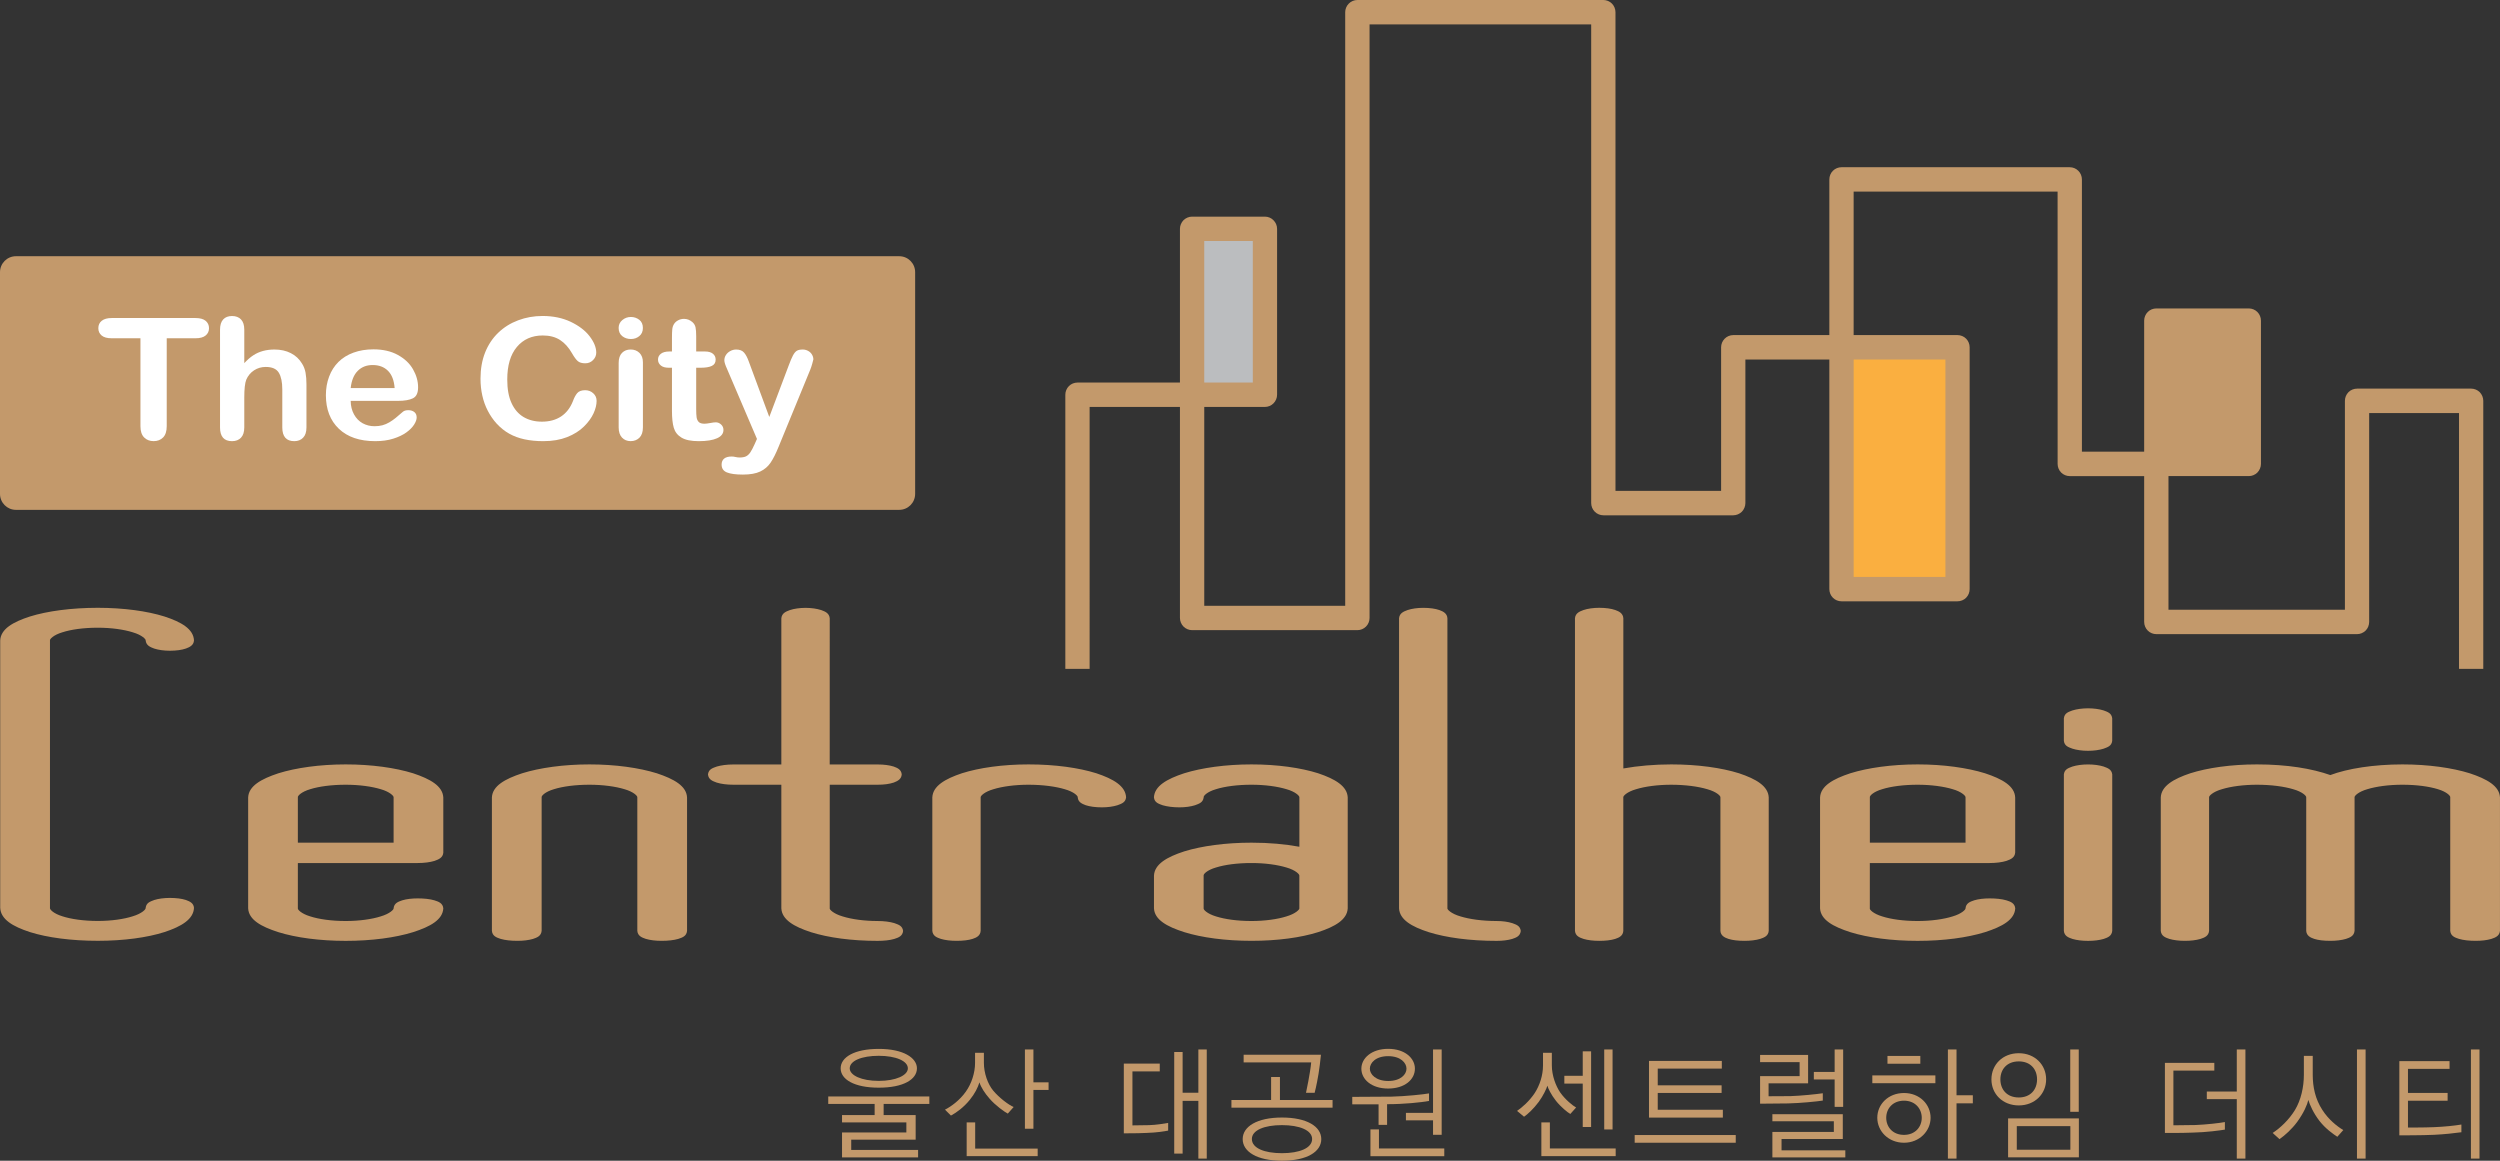<?xml version="1.0" encoding="utf-8"?>
<!-- Generator: Adobe Illustrator 15.1.0, SVG Export Plug-In . SVG Version: 6.00 Build 0)  -->
<!DOCTYPE svg PUBLIC "-//W3C//DTD SVG 1.0//EN" "http://www.w3.org/TR/2001/REC-SVG-20010904/DTD/svg10.dtd">
<svg version="1.0" id="Layer_1" xmlns="http://www.w3.org/2000/svg" xmlns:xlink="http://www.w3.org/1999/xlink" x="0px" y="0px"
	 width="84px" height="39px" viewBox="0 0 84 39" enable-background="new 0 0 84 39" xml:space="preserve">
<rect x="0" y="0" width="84" height="39" fill="#333333" stroke="none"/>
<g>
	<path fill="#C3996B" d="M30.749,16.594c0,0.297-0.239,0.537-0.535,0.537H0.535C0.24,17.131,0,16.891,0,16.594V9.146
		c0-0.297,0.24-0.537,0.535-0.537h29.679c0.296,0,0.535,0.24,0.535,0.537V16.594z"/>
	<rect x="40.055" y="7.689" fill-rule="evenodd" clip-rule="evenodd" fill="#BBBDBF" width="2.446" height="5.575"/>
	<rect x="61.875" y="11.67" fill-rule="evenodd" clip-rule="evenodd" fill="#FAAF40" width="3.899" height="8.124"/>
	<rect x="72.454" y="10.773" fill-rule="evenodd" clip-rule="evenodd" fill="#C3996B" width="3.107" height="4.814"/>
	<path fill="#C3996B" d="M40.463,8.098h1.631v4.755h-1.631V8.098z M62.283,12.08h3.083v7.304h-3.083V12.08z M72.862,11.183h2.291
		v3.993h-2.291V11.183z M36.611,13.673h3.035v7.09c0,0.108,0.045,0.215,0.12,0.29c0.077,0.077,0.182,0.12,0.289,0.12h5.555
		c0.106,0,0.212-0.043,0.287-0.12c0.077-0.075,0.12-0.182,0.12-0.29V0.82h7.447v16.082c0,0.109,0.043,0.214,0.12,0.291
		c0.075,0.076,0.181,0.121,0.289,0.121h4.365c0.107,0,0.212-0.045,0.289-0.121c0.074-0.077,0.118-0.182,0.118-0.291V12.08h2.821
		v7.714c0,0.109,0.043,0.214,0.119,0.29c0.076,0.077,0.181,0.12,0.289,0.12h3.897c0.109,0,0.216-0.043,0.291-0.12
		c0.076-0.077,0.118-0.181,0.118-0.29V11.67c0-0.108-0.042-0.213-0.118-0.29c-0.075-0.076-0.182-0.121-0.291-0.121h-3.489V6.438
		h6.853l0.001,9.15c0,0.107,0.042,0.212,0.119,0.29c0.075,0.075,0.18,0.119,0.288,0.119h2.501v4.9c0,0.107,0.044,0.214,0.12,0.29
		c0.075,0.076,0.181,0.12,0.288,0.12h6.745c0.107,0,0.212-0.044,0.289-0.12c0.075-0.075,0.118-0.183,0.118-0.29v-7.019h3.019v8.597
		h0.815v-9.007c0-0.108-0.044-0.214-0.118-0.29c-0.077-0.077-0.183-0.12-0.289-0.12h-3.834c-0.108,0-0.213,0.043-0.289,0.119
		c-0.076,0.077-0.119,0.183-0.119,0.291v7.019h-5.928v-4.49h2.699c0.108,0,0.212-0.044,0.288-0.119
		c0.076-0.078,0.12-0.183,0.12-0.29v-4.815c0-0.108-0.044-0.213-0.12-0.29c-0.076-0.076-0.18-0.119-0.288-0.119h-3.108
		c-0.107,0-0.213,0.043-0.288,0.119c-0.076,0.077-0.12,0.182-0.12,0.29v4.403h-2.092V6.029c0-0.109-0.044-0.215-0.12-0.29
		c-0.076-0.077-0.181-0.12-0.289-0.12h-7.669c-0.108,0-0.213,0.043-0.289,0.12c-0.076,0.075-0.119,0.181-0.119,0.29v5.23h-3.229
		c-0.108,0-0.214,0.045-0.288,0.121c-0.077,0.077-0.12,0.182-0.12,0.29v4.822h-3.549V0.409c0-0.106-0.044-0.213-0.119-0.289
		C54.086,0.044,53.979,0,53.873,0h-8.264c-0.108,0-0.215,0.044-0.289,0.12c-0.077,0.076-0.121,0.183-0.121,0.289v19.945h-4.736
		v-6.681h2.038c0.108,0,0.213-0.043,0.288-0.12c0.077-0.076,0.121-0.182,0.121-0.29V7.689c0-0.109-0.044-0.213-0.121-0.289
		c-0.074-0.077-0.18-0.121-0.288-0.121h-2.446c-0.107,0-0.212,0.044-0.289,0.119c-0.075,0.078-0.12,0.182-0.12,0.291v5.165h-3.443
		c-0.107,0-0.213,0.043-0.288,0.119c-0.077,0.077-0.12,0.183-0.12,0.29v9.211h0.816V13.673z"/>
	<path fill="#C3996B" d="M82.982,25.982c-0.591-0.184-1.392-0.298-2.262-0.298c-0.966,0.001-1.842,0.14-2.421,0.358
		c-0.618-0.218-1.453-0.358-2.465-0.358c-0.871,0-1.659,0.114-2.239,0.298c-0.571,0.191-0.975,0.43-0.993,0.811v4.485
		c0.018,0.175,0.156,0.225,0.29,0.27c0.145,0.042,0.326,0.064,0.522,0.064s0.378-0.022,0.521-0.064
		c0.135-0.045,0.273-0.095,0.29-0.27v-4.485c-0.012-0.045,0.124-0.188,0.432-0.276c0.299-0.092,0.722-0.15,1.177-0.15
		c0.478,0,0.913,0.059,1.217,0.151c0.315,0.088,0.45,0.23,0.438,0.275v4.485c0.011,0.162,0.14,0.226,0.271,0.269
		c0.139,0.044,0.322,0.065,0.54,0.065c0.195,0,0.378-0.022,0.521-0.064c0.135-0.045,0.273-0.095,0.292-0.27v-4.485
		c-0.014-0.045,0.123-0.188,0.43-0.276c0.3-0.092,0.721-0.15,1.177-0.15c0.479,0,0.901,0.059,1.193,0.15
		c0.302,0.09,0.429,0.228,0.415,0.276v4.485c0.016,0.176,0.158,0.225,0.298,0.27c0.149,0.043,0.343,0.064,0.56,0.064
		c0.196,0,0.379-0.022,0.522-0.064c0.134-0.045,0.272-0.095,0.291-0.27v-4.485C83.979,26.409,83.565,26.175,82.982,25.982
		 M70.681,25.755c-0.144-0.044-0.326-0.07-0.522-0.07c-0.197,0-0.38,0.026-0.523,0.07c-0.135,0.052-0.268,0.088-0.29,0.264v5.26
		c0.018,0.175,0.157,0.225,0.292,0.27c0.144,0.042,0.326,0.064,0.521,0.064c0.194,0,0.377-0.022,0.521-0.064
		c0.134-0.045,0.273-0.095,0.291-0.27v-5.26C70.947,25.843,70.814,25.807,70.681,25.755 M70.681,23.87
		c-0.144-0.045-0.326-0.069-0.522-0.071c-0.197,0.002-0.38,0.026-0.523,0.071c-0.135,0.051-0.268,0.087-0.29,0.264v0.759
		c0.022,0.175,0.155,0.212,0.29,0.263c0.144,0.045,0.326,0.071,0.523,0.071c0.196,0,0.379-0.026,0.522-0.071
		c0.134-0.051,0.268-0.088,0.289-0.263v-0.759C70.947,23.957,70.814,23.921,70.681,23.87 M66.042,28.314h-3.215v-1.521
		c-0.015-0.049,0.111-0.187,0.414-0.276c0.292-0.092,0.713-0.15,1.191-0.15c0.457,0,0.879,0.059,1.179,0.15
		c0.307,0.088,0.443,0.231,0.431,0.276V28.314z M66.696,25.982c-0.592-0.184-1.393-0.298-2.264-0.298
		c-0.87,0-1.67,0.114-2.261,0.298c-0.582,0.192-0.996,0.427-1.017,0.811v3.728c0.021,0.383,0.436,0.614,1.017,0.8
		c0.591,0.184,1.392,0.292,2.261,0.292c0.871,0,1.671-0.108,2.263-0.292c0.582-0.186,0.996-0.417,1.017-0.8
		c-0.017-0.176-0.158-0.226-0.298-0.27c-0.149-0.044-0.342-0.065-0.561-0.065c-0.194,0-0.377,0.021-0.521,0.065
		c-0.135,0.046-0.275,0.094-0.291,0.27c0.01,0.035-0.124,0.18-0.432,0.27c-0.3,0.095-0.721,0.155-1.178,0.155
		c-0.479,0-0.898-0.061-1.19-0.155c-0.302-0.091-0.429-0.23-0.415-0.27v-1.523h4.026c0.22-0.001,0.414-0.025,0.563-0.072
		c0.141-0.051,0.278-0.104,0.295-0.276v-1.855C67.693,26.409,67.279,26.175,66.696,25.982 M58.431,25.982
		c-0.587-0.184-1.387-0.298-2.279-0.298c-0.561,0-1.119,0.049-1.608,0.136v-5.048c-0.011-0.16-0.136-0.228-0.27-0.275
		c-0.14-0.049-0.323-0.074-0.542-0.075c-0.198,0.001-0.383,0.027-0.524,0.074c-0.135,0.05-0.272,0.103-0.289,0.276v10.506
		c0.017,0.175,0.157,0.225,0.291,0.27c0.143,0.042,0.325,0.064,0.522,0.064c0.217,0,0.399-0.021,0.539-0.065
		c0.132-0.043,0.262-0.106,0.272-0.269v-4.485c-0.014-0.045,0.123-0.188,0.431-0.276c0.299-0.092,0.722-0.15,1.178-0.15
		c0.478,0,0.911,0.059,1.216,0.151c0.314,0.088,0.451,0.23,0.438,0.275v4.485c0.01,0.162,0.142,0.226,0.272,0.269
		c0.14,0.044,0.321,0.065,0.539,0.065c0.195,0,0.378-0.022,0.521-0.064c0.134-0.045,0.275-0.095,0.291-0.27v-4.485
		C59.411,26.412,59.007,26.174,58.431,25.982 M50.811,31.017c-0.143-0.045-0.326-0.071-0.523-0.071
		c-0.479,0-0.912-0.061-1.217-0.155c-0.314-0.09-0.447-0.235-0.438-0.27v-9.748c-0.01-0.16-0.137-0.228-0.269-0.275
		c-0.141-0.049-0.325-0.074-0.544-0.075c-0.197,0.001-0.382,0.027-0.523,0.074c-0.136,0.05-0.272,0.103-0.289,0.276v9.748
		c0.02,0.379,0.423,0.615,0.999,0.8c0.587,0.184,1.386,0.292,2.28,0.292c0.194,0,0.378-0.022,0.521-0.064
		c0.135-0.045,0.273-0.095,0.29-0.27C51.077,31.104,50.944,31.067,50.811,31.017 M43.658,30.521c0.01,0.035-0.125,0.18-0.433,0.27
		c-0.299,0.095-0.721,0.155-1.176,0.155c-0.479,0-0.899-0.061-1.193-0.155c-0.301-0.091-0.426-0.23-0.414-0.27v-1.097
		c-0.016-0.05,0.112-0.188,0.414-0.276c0.293-0.092,0.714-0.151,1.193-0.15c0.456-0.001,0.877,0.059,1.176,0.15
		c0.309,0.089,0.444,0.231,0.433,0.276V30.521z M44.29,25.982c-0.58-0.184-1.369-0.298-2.24-0.298s-1.671,0.114-2.262,0.298
		c-0.582,0.192-0.997,0.427-1.016,0.811c0.021,0.176,0.157,0.213,0.295,0.264c0.15,0.044,0.344,0.07,0.563,0.07
		c0.197,0,0.38-0.026,0.523-0.071c0.133-0.051,0.267-0.088,0.29-0.263c-0.015-0.049,0.112-0.187,0.414-0.276
		c0.293-0.092,0.714-0.15,1.193-0.15c0.456,0,0.877,0.059,1.176,0.15c0.309,0.088,0.444,0.231,0.433,0.276v1.658
		c-0.482-0.087-1.007-0.137-1.608-0.137c-0.871,0-1.671,0.11-2.262,0.293c-0.582,0.189-0.998,0.428-1.016,0.816v1.097
		c0.019,0.383,0.434,0.614,1.016,0.8c0.591,0.184,1.391,0.292,2.262,0.292s1.659-0.108,2.239-0.292
		c0.57-0.185,0.975-0.421,0.993-0.8v-3.728C45.264,26.412,44.861,26.174,44.29,25.982 M36.838,25.982
		c-0.585-0.184-1.385-0.298-2.28-0.298c-0.871,0-1.661,0.114-2.239,0.298c-0.572,0.191-0.976,0.43-0.993,0.811v4.485
		c0.017,0.175,0.157,0.225,0.291,0.27c0.143,0.042,0.326,0.064,0.522,0.064c0.217,0,0.4-0.021,0.539-0.065
		c0.132-0.043,0.261-0.106,0.272-0.269v-4.485c-0.012-0.045,0.123-0.188,0.432-0.276c0.298-0.092,0.721-0.15,1.176-0.15
		c0.479,0,0.913,0.059,1.218,0.151c0.313,0.088,0.449,0.23,0.436,0.275c0.015,0.161,0.141,0.214,0.27,0.263
		c0.139,0.045,0.323,0.071,0.542,0.071c0.198,0,0.38-0.026,0.523-0.071c0.134-0.051,0.268-0.088,0.29-0.263
		C37.818,26.412,37.415,26.174,36.838,25.982 M30.048,31.016c-0.149-0.044-0.343-0.07-0.562-0.07c-0.455,0-0.877-0.061-1.176-0.155
		c-0.308-0.09-0.442-0.234-0.431-0.27v-4.154h1.607c0.219,0,0.403-0.025,0.543-0.073c0.132-0.049,0.259-0.115,0.269-0.274
		c-0.015-0.161-0.14-0.216-0.27-0.264c-0.14-0.044-0.323-0.07-0.542-0.07h-1.608l0.001-4.912c-0.017-0.173-0.154-0.227-0.288-0.276
		c-0.145-0.047-0.328-0.073-0.525-0.074c-0.197,0.001-0.382,0.027-0.524,0.074c-0.136,0.05-0.272,0.103-0.289,0.276v4.911
		l-1.607,0.001c-0.219,0-0.413,0.026-0.562,0.07c-0.14,0.051-0.275,0.088-0.296,0.264c0.016,0.173,0.154,0.225,0.294,0.275
		c0.15,0.047,0.345,0.072,0.564,0.072h1.607v4.154c0.019,0.379,0.423,0.615,0.994,0.8c0.58,0.184,1.368,0.292,2.239,0.292
		c0.218,0,0.412-0.021,0.56-0.064c0.14-0.045,0.281-0.094,0.298-0.27C30.322,31.104,30.187,31.067,30.048,31.016 M22.068,25.982
		c-0.591-0.184-1.391-0.298-2.261-0.298c-0.872,0-1.671,0.114-2.262,0.298c-0.584,0.192-0.998,0.427-1.017,0.811v4.485
		c0.017,0.176,0.158,0.225,0.298,0.27c0.149,0.043,0.344,0.064,0.561,0.064c0.195,0,0.377-0.022,0.521-0.064
		c0.134-0.045,0.274-0.095,0.291-0.27v-4.485c-0.015-0.049,0.112-0.187,0.414-0.276c0.292-0.092,0.714-0.15,1.194-0.15
		c0.455,0,0.877,0.059,1.176,0.15c0.307,0.088,0.444,0.231,0.431,0.276v4.485c0.017,0.175,0.157,0.225,0.291,0.27
		c0.144,0.042,0.326,0.064,0.522,0.064c0.218,0,0.411-0.021,0.56-0.064c0.14-0.045,0.282-0.094,0.298-0.27v-4.485
		C23.065,26.409,22.651,26.175,22.068,25.982 M13.225,28.314h-3.217v-1.521c-0.014-0.049,0.114-0.187,0.415-0.276
		c0.293-0.092,0.715-0.15,1.194-0.15c0.455,0,0.877,0.059,1.175,0.15c0.308,0.088,0.445,0.231,0.433,0.276V28.314z M13.879,25.982
		c-0.591-0.184-1.391-0.298-2.262-0.298c-0.872,0-1.671,0.114-2.262,0.298c-0.583,0.192-0.998,0.427-1.017,0.811v3.728
		c0.02,0.383,0.435,0.614,1.017,0.8c0.591,0.184,1.39,0.292,2.262,0.292c0.87,0,1.67-0.108,2.261-0.292
		c0.582-0.186,0.996-0.417,1.017-0.8c-0.017-0.176-0.159-0.226-0.299-0.27c-0.149-0.044-0.343-0.065-0.56-0.065
		c-0.196,0-0.378,0.021-0.521,0.065c-0.134,0.046-0.274,0.094-0.29,0.27c0.009,0.035-0.125,0.18-0.433,0.27
		c-0.299,0.095-0.721,0.155-1.175,0.155c-0.479,0-0.901-0.061-1.192-0.155c-0.303-0.091-0.428-0.23-0.417-0.27v-1.523h4.028
		c0.219-0.001,0.414-0.025,0.564-0.072c0.14-0.051,0.279-0.104,0.295-0.276v-1.855C14.874,26.409,14.46,26.175,13.879,25.982
		 M2.094,21.246c0.292-0.095,0.714-0.155,1.193-0.155c0.454,0,0.876,0.061,1.175,0.155c0.308,0.09,0.443,0.234,0.432,0.271
		c0.017,0.171,0.153,0.225,0.288,0.275c0.144,0.047,0.327,0.072,0.524,0.073c0.219-0.001,0.403-0.026,0.543-0.075
		c0.132-0.048,0.26-0.115,0.269-0.273C6.5,21.136,6.096,20.9,5.525,20.714c-0.58-0.182-1.368-0.291-2.238-0.292
		c-0.894,0.001-1.694,0.11-2.28,0.292c-0.577,0.186-0.981,0.421-1,0.803v8.987c0.018,0.387,0.423,0.627,0.999,0.814
		c0.587,0.185,1.387,0.293,2.281,0.293c0.87,0,1.658-0.108,2.238-0.293c0.571-0.188,0.976-0.429,0.993-0.814
		c-0.014-0.161-0.139-0.215-0.27-0.264c-0.139-0.046-0.323-0.069-0.542-0.07c-0.197,0.001-0.38,0.025-0.523,0.07
		c-0.134,0.053-0.267,0.088-0.289,0.264c0.014,0.045-0.125,0.191-0.433,0.283c-0.298,0.097-0.72,0.157-1.174,0.157
		c-0.479,0-0.901-0.062-1.192-0.157c-0.301-0.092-0.431-0.234-0.416-0.283v-8.987C1.667,21.478,1.793,21.336,2.094,21.246"/>
	<path fill="#C3996B" d="M29.69,37.092v0.375h1.076v0.825h-2.165v0.346h2.247v0.25h-2.556V38.05h2.162v-0.337h-2.162v-0.246h1.096
		v-0.375h-1.559v-0.25h3.397v0.25H29.69z M30.809,35.896c0,0.371-0.452,0.65-1.282,0.65c-0.826,0-1.281-0.279-1.281-0.65
		s0.455-0.653,1.281-0.653C30.357,35.242,30.809,35.546,30.809,35.896 M28.551,35.896c0,0.237,0.398,0.422,0.976,0.422
		c0.572,0,0.977-0.185,0.977-0.422c0-0.246-0.401-0.421-0.977-0.421C28.945,35.475,28.551,35.646,28.551,35.896"/>
	<path fill="#C3996B" d="M33.862,37.417c-0.116-0.059-0.421-0.279-0.614-0.504c-0.158-0.18-0.285-0.375-0.339-0.546
		c-0.054,0.175-0.151,0.375-0.324,0.588c-0.201,0.249-0.452,0.433-0.633,0.528l-0.201-0.199c0.204-0.101,0.498-0.317,0.698-0.601
		c0.193-0.267,0.313-0.634,0.313-0.967v-0.342h0.297v0.342c0,0.337,0.128,0.708,0.313,0.929c0.201,0.242,0.529,0.488,0.687,0.55
		L33.862,37.417z M32.48,38.846v-1.133h0.286v0.879h2.1v0.254H32.48z M34.723,36.367h0.509v0.254h-0.509v1.304h-0.286v-2.662h0.286
		V36.367z"/>
	<path fill="#C3996B" d="M38.528,38.066c-0.347,0.017-0.749,0.013-0.768,0.013v-2.342h1.208V36H38.05v1.813l0.555-0.008
		c0.232-0.005,0.506-0.051,0.645-0.075v0.258C39.127,38.012,38.879,38.055,38.528,38.066 M40.265,38.93v-1.942h-0.529v1.774h-0.282
		v-3.415h0.282v1.369h0.529v-1.454h0.282v3.668H40.265z"/>
	<path fill="#C3996B" d="M41.376,37.217v-0.258h1.333v-0.771h0.297v0.771h1.768v0.258H41.376z M43.074,39
		c-0.841,0-1.32-0.305-1.32-0.726s0.479-0.725,1.32-0.725c0.842,0,1.321,0.304,1.321,0.725S43.921,39,43.074,39 M44.303,36.079
		c-0.066,0.396-0.127,0.625-0.131,0.638h-0.29c0.008-0.033,0.143-0.671,0.174-1.021h-2.27v-0.258h2.598
		C44.364,35.671,44.329,35.903,44.303,36.079 M42.063,38.271c0,0.305,0.417,0.476,1.011,0.476c0.587,0,1.013-0.171,1.013-0.476
		c0-0.296-0.426-0.467-1.013-0.467C42.48,37.804,42.063,37.975,42.063,38.271"/>
	<path fill="#C3996B" d="M46.606,37.101v0.695H46.32v-0.691h-0.884v-0.25l1.321-0.008c0.443-0.01,1.084-0.075,1.258-0.109v0.254
		C47.741,37.042,47.178,37.101,46.606,37.101 M47.541,35.908c0,0.363-0.34,0.667-0.899,0.667s-0.9-0.308-0.9-0.667
		c0-0.354,0.345-0.667,0.9-0.667C47.205,35.241,47.541,35.555,47.541,35.908 M46.027,35.908c0,0.192,0.205,0.413,0.618,0.413
		c0.417,0,0.613-0.221,0.613-0.413c0-0.196-0.196-0.421-0.617-0.421C46.225,35.487,46.027,35.712,46.027,35.908 M46.047,38.847v-0.9
		h0.286v0.641h2.195v0.26H46.047z M48.15,38.129v-0.486h-0.911v-0.25h0.911v-2.131h0.29v2.867H48.15z"/>
	<path fill="#C3996B" d="M52.763,37.429c-0.097-0.054-0.316-0.232-0.482-0.44c-0.162-0.205-0.267-0.421-0.289-0.51
		c-0.021,0.085-0.144,0.347-0.29,0.543c-0.177,0.241-0.382,0.425-0.494,0.5l-0.235-0.196c0.166-0.113,0.409-0.321,0.595-0.601
		c0.161-0.25,0.277-0.583,0.277-0.925v-0.425h0.297V35.8c0,0.337,0.132,0.688,0.282,0.908c0.17,0.242,0.425,0.446,0.533,0.504
		L52.763,37.429z M51.79,38.846v-1.133h0.286v0.875h2.211v0.258H51.79z M53.18,37.867v-1.459h-0.618v-0.262h0.618v-0.821h0.281
		v2.542H53.18z M53.902,35.263h0.28v2.688h-0.28V35.263z"/>
	<path fill="#C3996B" d="M54.925,38.137h3.396v0.259h-3.396V38.137z M55.406,37.55v-1.903h2.447v0.258H55.7v0.562h2.146v0.256H55.7
		v0.565h2.188v0.263H55.406z"/>
	<path fill="#C3996B" d="M60.077,37.075l-0.938,0.009v-0.925h1.328v-0.472h-1.328v-0.242h1.613v0.954h-1.328v0.435l0.729-0.004
		c0.345-0.01,0.899-0.067,1.093-0.097v0.246C61.061,37.009,60.494,37.066,60.077,37.075 M59.552,38.888v-0.854h2.065v-0.359h-2.065
		v-0.237h2.366v0.833H59.86v0.379h2.143v0.238H59.552z M61.644,37.191v-0.921h-0.699v-0.254h0.699v-0.754h0.286v1.929H61.644z"/>
	<path fill="#C3996B" d="M62.91,36.133h2.119v0.263H62.91V36.133z M63.975,38.396c-0.528,0-0.898-0.393-0.898-0.839
		c0-0.449,0.366-0.832,0.898-0.832c0.521,0,0.893,0.379,0.893,0.832C64.867,38,64.496,38.396,63.975,38.396 M63.975,36.983
		c-0.379,0-0.598,0.267-0.598,0.574c0,0.31,0.219,0.575,0.598,0.575c0.374,0,0.596-0.266,0.596-0.575
		C64.57,37.25,64.349,36.983,63.975,36.983 M63.419,35.479h1.104v0.262h-1.104V35.479z M65.739,36.8h0.548v0.271h-0.548v1.857h-0.29
		v-3.667h0.29V36.8z"/>
	<path fill="#C3996B" d="M67.831,37.142c-0.544,0-0.919-0.388-0.919-0.875c0-0.491,0.375-0.879,0.919-0.879
		c0.54,0,0.919,0.388,0.919,0.879C68.75,36.754,68.371,37.142,67.831,37.142 M67.831,35.663c-0.401,0-0.618,0.27-0.618,0.604
		c0,0.337,0.217,0.608,0.618,0.608s0.614-0.271,0.614-0.608C68.445,35.933,68.232,35.663,67.831,35.663 M67.472,37.579h2.378v1.308
		h-2.378V37.579z M69.564,37.838h-1.8v0.792h1.8V37.838z M69.56,35.263h0.286v2.093H69.56V35.263z"/>
	<path fill="#C3996B" d="M73.682,38.055c-0.424,0.017-0.914,0.012-0.941,0.012v-2.354h1.66v0.26h-1.375v1.837l0.738-0.009
		c0.347-0.013,0.826-0.066,0.992-0.1v0.254C74.59,37.983,74.134,38.046,73.682,38.055 M75.156,38.93v-2h-1.007v-0.255h1.007v-1.413
		h0.29v3.668H75.156z"/>
	<path fill="#C3996B" d="M78.534,38.196c-0.151-0.101-0.395-0.271-0.6-0.533c-0.208-0.271-0.327-0.546-0.374-0.705
		c-0.034,0.155-0.15,0.43-0.374,0.738c-0.174,0.236-0.412,0.454-0.595,0.579l-0.23-0.208c0.254-0.163,0.552-0.446,0.748-0.768
		c0.205-0.337,0.301-0.778,0.301-1.183v-0.639h0.298v0.639c0,0.404,0.084,0.812,0.324,1.179c0.201,0.317,0.498,0.554,0.703,0.675
		L78.534,38.196z M79.194,35.263h0.29v3.667h-0.29V35.263z"/>
	<path fill="#C3996B" d="M81.795,38.129c-0.432,0.021-1.138,0.018-1.177,0.018v-2.492h1.687v0.259h-1.397v0.808h1.332v0.263h-1.332
		v0.899c0.027,0,0.524,0.005,0.892-0.012c0.317-0.013,0.688-0.05,0.903-0.088v0.259C82.482,38.075,82.127,38.113,81.795,38.129
		 M83.023,35.263h0.288v3.667h-0.288V35.263z"/>
	<path fill="#FFFFFF" d="M6.569,11.366H5.602v2.954c0,0.17-0.041,0.297-0.122,0.379c-0.082,0.082-0.187,0.123-0.317,0.123
		c-0.131,0-0.238-0.041-0.32-0.124c-0.083-0.084-0.124-0.209-0.124-0.378v-2.954H3.752c-0.151,0-0.264-0.031-0.337-0.093
		c-0.074-0.062-0.111-0.144-0.111-0.245c0-0.106,0.038-0.189,0.115-0.25s0.188-0.092,0.333-0.092h2.817
		c0.153,0,0.267,0.032,0.342,0.095c0.074,0.063,0.112,0.145,0.112,0.247c0,0.101-0.038,0.183-0.114,0.245
		C6.834,11.335,6.72,11.366,6.569,11.366"/>
	<path fill="#FFFFFF" d="M8.208,11.078v1.123c0.103-0.111,0.204-0.198,0.303-0.263c0.098-0.065,0.207-0.113,0.327-0.146
		c0.119-0.032,0.247-0.048,0.385-0.048c0.207,0,0.39,0.04,0.55,0.122c0.16,0.081,0.286,0.2,0.378,0.355
		c0.057,0.09,0.096,0.192,0.116,0.304c0.02,0.112,0.03,0.24,0.03,0.387v1.45c0,0.152-0.037,0.267-0.112,0.344
		c-0.075,0.078-0.173,0.117-0.297,0.117c-0.268,0-0.403-0.154-0.403-0.461v-1.278c0-0.243-0.038-0.429-0.116-0.559
		c-0.078-0.131-0.225-0.196-0.442-0.196c-0.145,0-0.276,0.039-0.392,0.115c-0.117,0.077-0.204,0.182-0.261,0.315
		c-0.044,0.113-0.066,0.313-0.066,0.602v1.001c0,0.15-0.036,0.264-0.109,0.343c-0.073,0.078-0.174,0.118-0.303,0.118
		c-0.269,0-0.403-0.154-0.403-0.461v-3.284c0-0.153,0.036-0.269,0.106-0.345c0.071-0.077,0.17-0.115,0.297-0.115
		c0.129,0,0.23,0.038,0.303,0.116C8.172,10.812,8.208,10.925,8.208,11.078"/>
	<path fill="#FFFFFF" d="M13.377,13.469h-1.594c0.002,0.172,0.039,0.324,0.112,0.455c0.072,0.131,0.169,0.23,0.289,0.297
		c0.121,0.066,0.254,0.1,0.399,0.1c0.097,0,0.186-0.011,0.267-0.032c0.081-0.022,0.158-0.055,0.234-0.1
		c0.076-0.045,0.145-0.094,0.209-0.146c0.064-0.052,0.146-0.122,0.248-0.211c0.041-0.033,0.101-0.05,0.179-0.05
		c0.083,0,0.151,0.022,0.203,0.064C13.975,13.889,14,13.949,14,14.027c0,0.068-0.028,0.148-0.086,0.24
		c-0.058,0.091-0.145,0.179-0.261,0.263c-0.117,0.084-0.263,0.154-0.439,0.209c-0.176,0.056-0.379,0.084-0.607,0.084
		c-0.524,0-0.93-0.139-1.221-0.416c-0.291-0.278-0.436-0.654-0.436-1.129c0-0.224,0.036-0.432,0.108-0.623
		c0.071-0.192,0.176-0.356,0.313-0.493c0.137-0.136,0.306-0.241,0.507-0.314c0.201-0.073,0.424-0.11,0.669-0.11
		c0.318,0,0.591,0.062,0.819,0.187s0.399,0.286,0.512,0.484c0.113,0.198,0.17,0.4,0.17,0.605c0,0.191-0.059,0.314-0.176,0.37
		C13.755,13.441,13.589,13.469,13.377,13.469 M11.783,13.039h1.477c-0.02-0.259-0.095-0.453-0.225-0.581
		c-0.13-0.129-0.302-0.193-0.515-0.193c-0.203,0-0.369,0.065-0.5,0.196C11.89,12.591,11.811,12.784,11.783,13.039"/>
	<path fill="#FFFFFF" d="M20.046,13.469c0,0.129-0.034,0.27-0.103,0.42c-0.069,0.151-0.177,0.299-0.324,0.444
		s-0.335,0.263-0.564,0.354c-0.229,0.09-0.495,0.136-0.8,0.136c-0.23,0-0.44-0.021-0.629-0.061c-0.19-0.041-0.361-0.104-0.515-0.19
		c-0.154-0.086-0.296-0.2-0.425-0.34c-0.116-0.128-0.214-0.271-0.296-0.429s-0.143-0.327-0.183-0.506
		c-0.041-0.179-0.062-0.37-0.062-0.571c0-0.328,0.051-0.621,0.154-0.88s0.249-0.48,0.44-0.664s0.415-0.324,0.672-0.42
		c0.256-0.097,0.53-0.145,0.82-0.145c0.354,0,0.67,0.066,0.947,0.197c0.276,0.132,0.488,0.294,0.635,0.487s0.221,0.376,0.221,0.548
		c0,0.094-0.036,0.178-0.107,0.25c-0.072,0.072-0.159,0.108-0.26,0.108c-0.113,0-0.199-0.025-0.255-0.075
		c-0.057-0.05-0.12-0.136-0.19-0.258c-0.115-0.202-0.251-0.352-0.407-0.452c-0.156-0.1-0.349-0.15-0.578-0.15
		c-0.364,0-0.654,0.129-0.87,0.386c-0.216,0.257-0.323,0.622-0.323,1.095c0,0.317,0.047,0.58,0.143,0.789
		c0.095,0.21,0.231,0.367,0.406,0.471c0.175,0.103,0.38,0.155,0.615,0.155c0.254,0,0.47-0.059,0.646-0.176
		c0.176-0.117,0.309-0.29,0.398-0.517c0.038-0.108,0.085-0.195,0.14-0.263c0.056-0.067,0.146-0.101,0.269-0.101
		c0.105,0,0.196,0.034,0.272,0.103C20.009,13.282,20.046,13.367,20.046,13.469"/>
	<path fill="#FFFFFF" d="M21.198,11.391c-0.113,0-0.21-0.033-0.291-0.097c-0.08-0.065-0.121-0.157-0.121-0.275
		c0-0.107,0.041-0.196,0.124-0.265c0.083-0.069,0.179-0.104,0.288-0.104c0.105,0,0.199,0.032,0.281,0.094
		c0.081,0.063,0.122,0.155,0.122,0.275c0,0.117-0.04,0.208-0.119,0.273C21.402,11.358,21.309,11.391,21.198,11.391 M21.602,12.173
		v2.189c0,0.151-0.039,0.266-0.116,0.344c-0.078,0.077-0.177,0.116-0.296,0.116s-0.216-0.04-0.291-0.119
		c-0.074-0.08-0.112-0.193-0.112-0.341v-2.167c0-0.15,0.038-0.262,0.112-0.338c0.075-0.076,0.172-0.114,0.291-0.114
		s0.218,0.038,0.296,0.114C21.563,11.933,21.602,12.038,21.602,12.173"/>
	<path fill="#FFFFFF" d="M22.488,11.81h0.09v-0.455c0-0.122,0.003-0.218,0.01-0.287c0.007-0.069,0.026-0.129,0.058-0.179
		c0.032-0.052,0.078-0.094,0.138-0.126c0.059-0.032,0.126-0.049,0.199-0.049c0.104,0,0.197,0.036,0.281,0.108
		c0.056,0.049,0.091,0.107,0.106,0.177c0.015,0.069,0.022,0.167,0.022,0.295v0.516h0.299c0.115,0,0.203,0.026,0.264,0.076
		c0.061,0.051,0.091,0.116,0.091,0.196c0,0.102-0.043,0.173-0.13,0.213c-0.086,0.041-0.21,0.061-0.371,0.061h-0.153v1.393
		c0,0.118,0.005,0.209,0.014,0.273c0.009,0.064,0.033,0.116,0.071,0.156c0.039,0.039,0.102,0.059,0.19,0.059
		c0.048,0,0.112-0.008,0.194-0.023c0.081-0.016,0.145-0.024,0.191-0.024c0.065,0,0.125,0.025,0.177,0.073
		c0.053,0.05,0.079,0.11,0.079,0.182c0,0.122-0.071,0.216-0.214,0.28c-0.144,0.065-0.35,0.098-0.618,0.098
		c-0.255,0-0.448-0.04-0.579-0.12c-0.131-0.079-0.217-0.189-0.258-0.33c-0.041-0.14-0.061-0.328-0.061-0.563v-1.454H22.47
		c-0.117,0-0.207-0.025-0.268-0.077c-0.062-0.052-0.093-0.118-0.093-0.197c0-0.08,0.032-0.145,0.097-0.196
		C22.271,11.836,22.365,11.81,22.488,11.81"/>
	<path fill="#FFFFFF" d="M25.359,14.917l0.075-0.169l-1.003-2.347c-0.062-0.135-0.093-0.233-0.093-0.294
		c0-0.065,0.018-0.125,0.054-0.18c0.036-0.056,0.085-0.1,0.148-0.133c0.062-0.034,0.128-0.05,0.195-0.05
		c0.118,0,0.206,0.034,0.266,0.104c0.06,0.069,0.112,0.168,0.158,0.298l0.689,1.864l0.654-1.734c0.052-0.14,0.098-0.25,0.14-0.33
		c0.042-0.079,0.086-0.133,0.133-0.161s0.113-0.041,0.199-0.041c0.061,0,0.12,0.015,0.177,0.045
		c0.057,0.031,0.101,0.072,0.131,0.124c0.031,0.052,0.047,0.106,0.047,0.163c-0.008,0.036-0.021,0.086-0.039,0.15
		c-0.018,0.065-0.04,0.131-0.066,0.197l-1.062,2.586c-0.092,0.227-0.181,0.405-0.269,0.535c-0.087,0.129-0.203,0.229-0.348,0.298
		c-0.144,0.069-0.338,0.104-0.583,0.104c-0.239,0-0.418-0.024-0.537-0.072c-0.12-0.048-0.179-0.136-0.179-0.264
		c0-0.086,0.028-0.154,0.085-0.201c0.057-0.047,0.141-0.07,0.252-0.07c0.044,0,0.086,0.005,0.128,0.016
		c0.052,0.011,0.097,0.017,0.135,0.017c0.093,0,0.167-0.013,0.22-0.039c0.054-0.026,0.102-0.071,0.145-0.134
		C25.254,15.135,25.303,15.041,25.359,14.917"/>
</g>
</svg>
